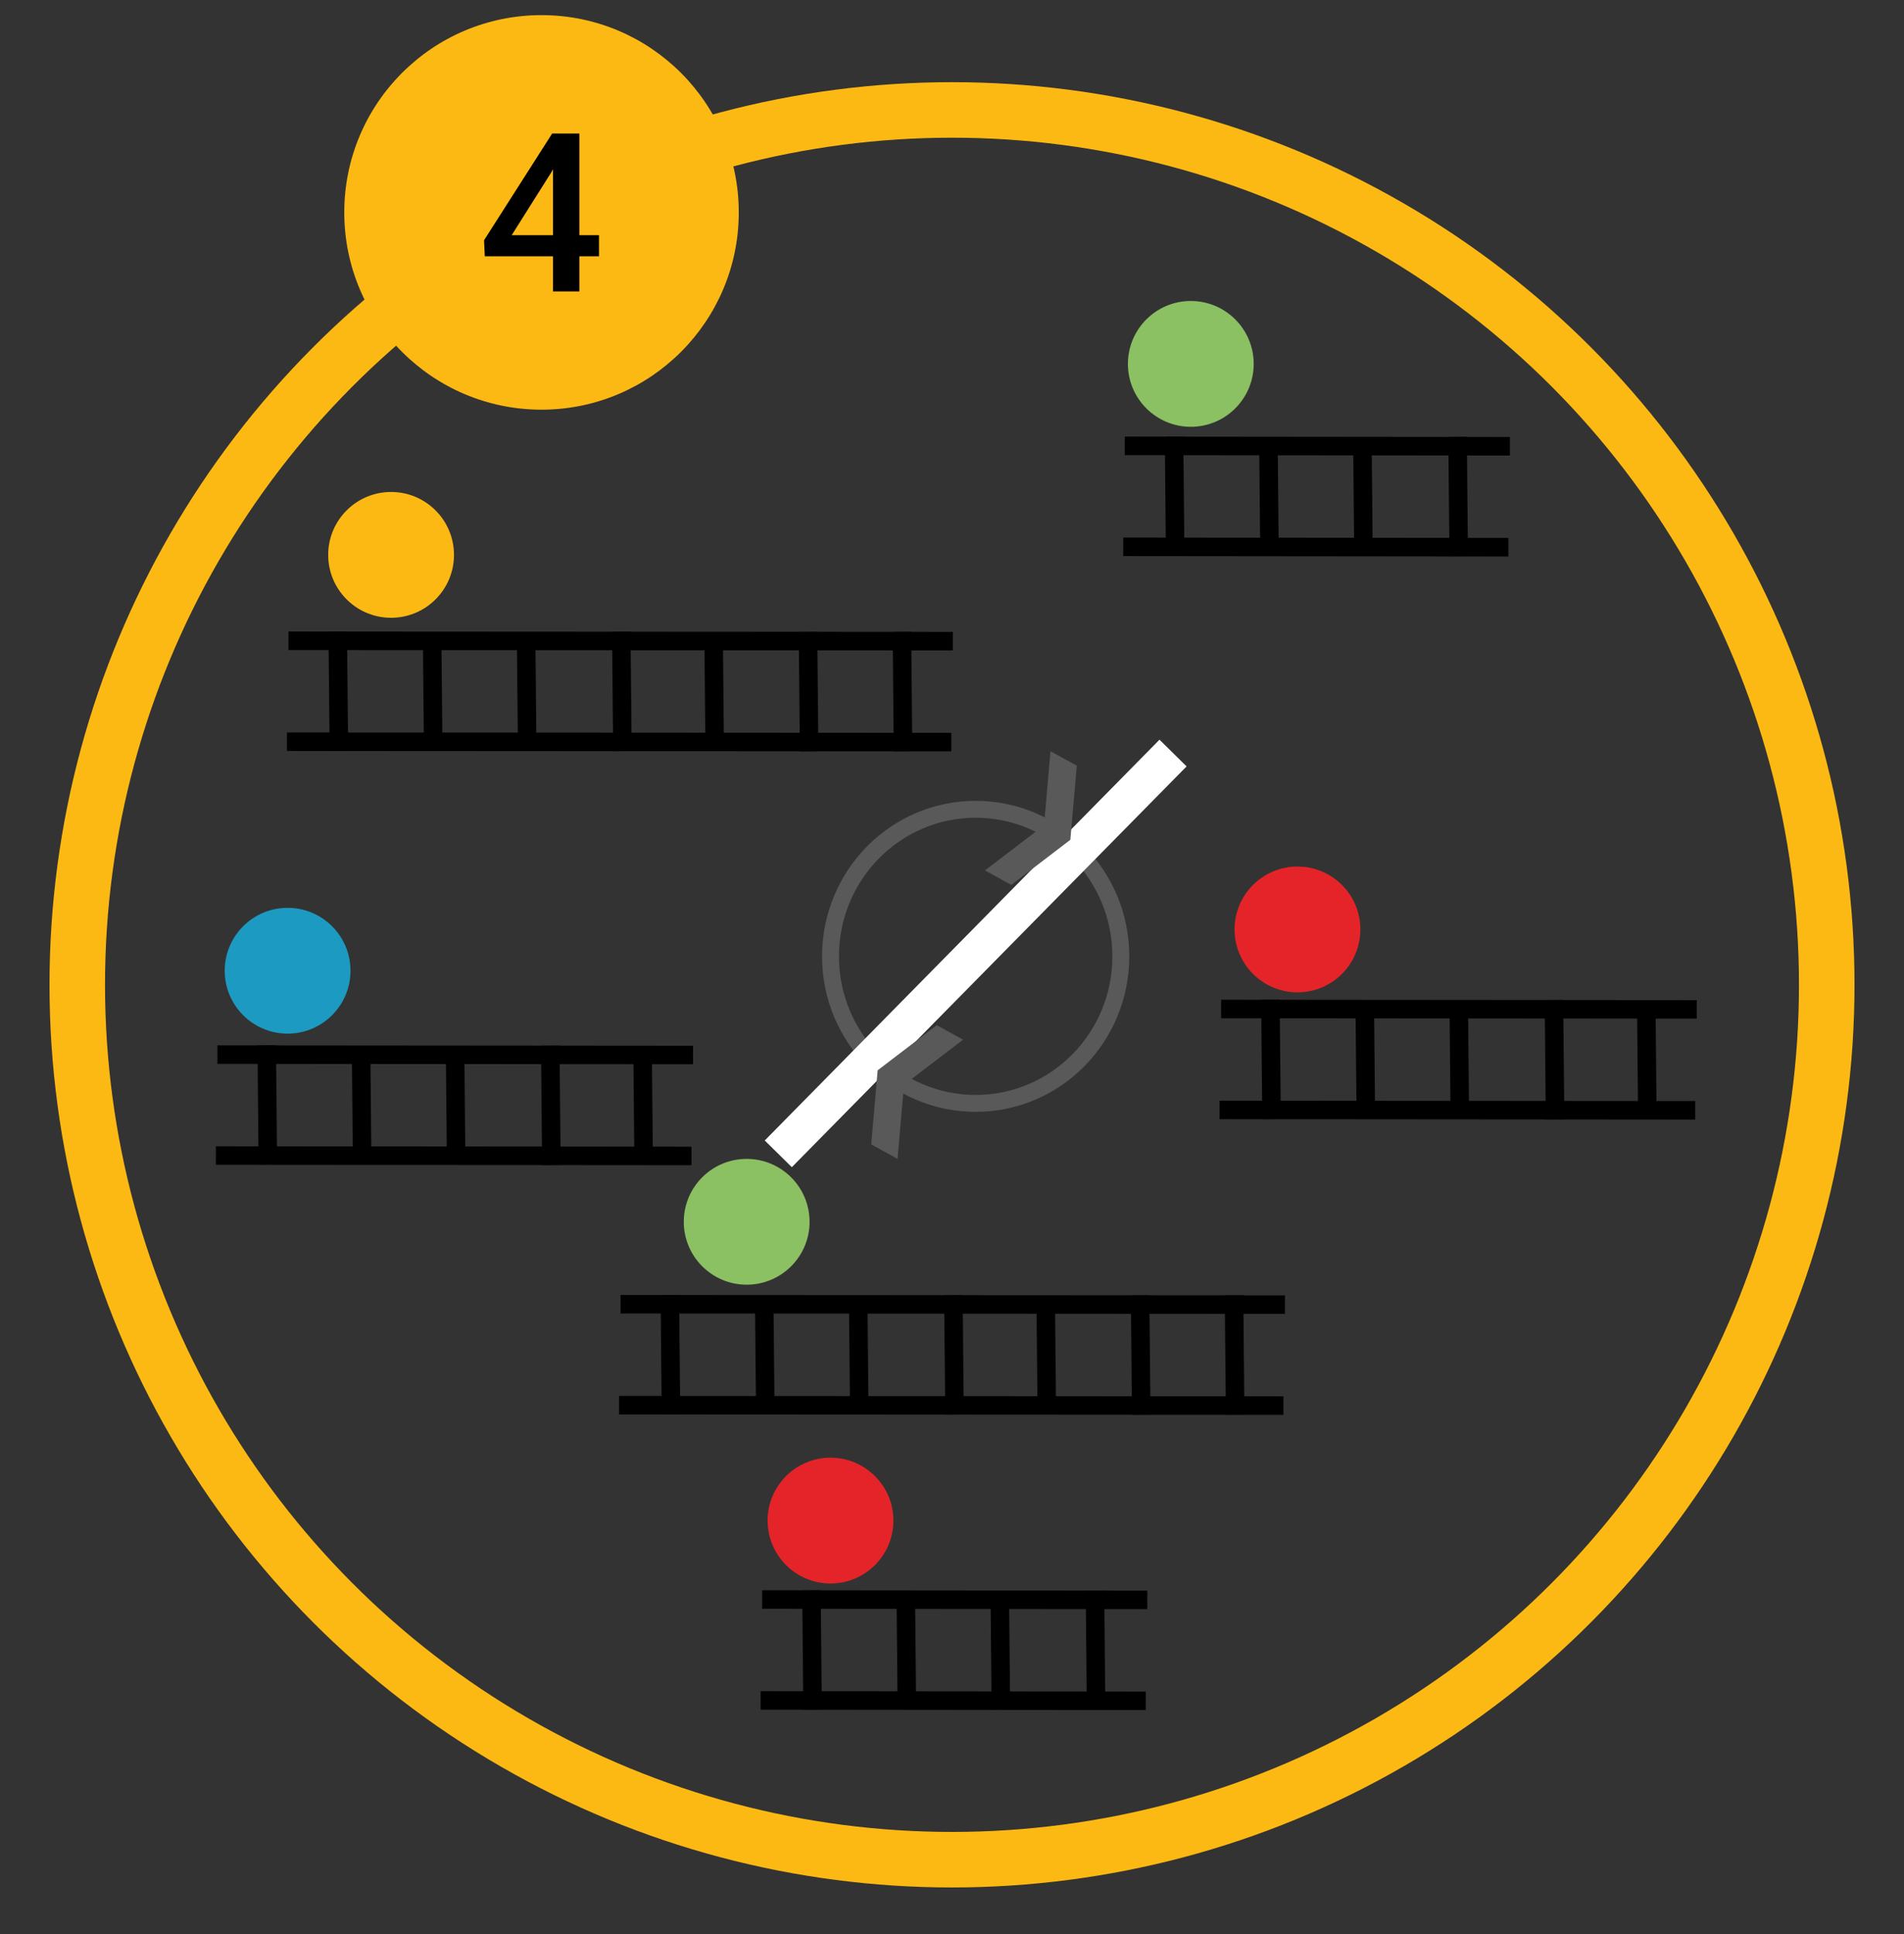 <?xml version="1.0" encoding="UTF-8"?><svg id="c" xmlns="http://www.w3.org/2000/svg" viewBox="0 0 640 649.995"><rect x="0" y="0" width="640" height="649.995" fill="#333333" stroke="none"/><circle cx="320" cy="330.982" r="294.031" style="fill:none; stroke:#fdb913; stroke-miterlimit:10; stroke-width:18.663px;"/><path d="M279.162,321.412c0-27.296,21.846-49.423,48.794-49.423s48.794,22.127,48.794,49.423-21.846,49.423-48.794,49.423-48.794-22.128-48.794-49.423h0Z" style="fill:none; stroke:#595959; stroke-miterlimit:8; stroke-width:5.682px;"/><line x1="394.301" y1="253.087" x2="261.61" y2="387.784" style="fill:none; stroke:#fff; stroke-miterlimit:8; stroke-width:12.785px;"/><polygon points="353.099 252.464 361.946 257.337 359.783 282.242 339.926 297.401 331.078 292.528 350.936 277.369 353.099 252.464 353.099 252.464" style="fill:#595959; fill-rule:evenodd;"/><polygon points="301.699 389.486 292.852 384.613 295.015 359.707 314.873 344.548 323.72 349.421 303.863 364.58 301.699 389.486 301.699 389.486" style="fill:#595959; fill-rule:evenodd;"/><line x1="317.186" y1="215.482" x2="100.075" y2="215.357" style="fill:none; stroke:#000; stroke-linecap:square; stroke-miterlimit:10; stroke-width:6.221px;"/><line x1="316.67" y1="249.405" x2="99.559" y2="249.28" style="fill:none; stroke:#000; stroke-linecap:square; stroke-miterlimit:10; stroke-width:6.221px;"/><line x1="209.19" y1="249.323" x2="208.864" y2="215.445" style="fill:none; stroke:#000; stroke-linecap:square; stroke-miterlimit:10; stroke-width:6.221px;"/><line x1="177.184" y1="249.169" x2="176.864" y2="215.902" style="fill:none; stroke:#000; stroke-linecap:square; stroke-miterlimit:10; stroke-width:6.221px;"/><line x1="240.212" y1="249.161" x2="239.892" y2="215.899" style="fill:none; stroke:#000; stroke-linecap:square; stroke-miterlimit:10; stroke-width:6.221px;"/><line x1="271.952" y1="249.383" x2="271.626" y2="215.505" style="fill:none; stroke:#000; stroke-linecap:square; stroke-miterlimit:10; stroke-width:6.221px;"/><line x1="303.519" y1="249.365" x2="303.193" y2="215.487" style="fill:none; stroke:#000; stroke-linecap:square; stroke-miterlimit:10; stroke-width:6.221px;"/><line x1="145.589" y1="249.081" x2="145.269" y2="215.823" style="fill:none; stroke:#000; stroke-linecap:square; stroke-miterlimit:10; stroke-width:6.221px;"/><line x1="113.886" y1="249.246" x2="113.56" y2="215.369" style="fill:none; stroke:#000; stroke-linecap:square; stroke-miterlimit:10; stroke-width:6.221px;"/><line x1="428.813" y1="438.461" x2="211.702" y2="438.336" style="fill:none; stroke:#000; stroke-linecap:square; stroke-miterlimit:10; stroke-width:6.221px;"/><line x1="428.298" y1="472.383" x2="211.187" y2="472.258" style="fill:none; stroke:#000; stroke-linecap:square; stroke-miterlimit:10; stroke-width:6.221px;"/><line x1="320.818" y1="472.301" x2="320.492" y2="438.423" style="fill:none; stroke:#000; stroke-linecap:square; stroke-miterlimit:10; stroke-width:6.221px;"/><line x1="288.812" y1="472.148" x2="288.491" y2="438.88" style="fill:none; stroke:#000; stroke-linecap:square; stroke-miterlimit:10; stroke-width:6.221px;"/><line x1="351.84" y1="472.139" x2="351.52" y2="438.877" style="fill:none; stroke:#000; stroke-linecap:square; stroke-miterlimit:10; stroke-width:6.221px;"/><line x1="383.579" y1="472.361" x2="383.253" y2="438.483" style="fill:none; stroke:#000; stroke-linecap:square; stroke-miterlimit:10; stroke-width:6.221px;"/><line x1="415.147" y1="472.343" x2="414.82" y2="438.465" style="fill:none; stroke:#000; stroke-linecap:square; stroke-miterlimit:10; stroke-width:6.221px;"/><line x1="257.217" y1="472.059" x2="256.897" y2="438.801" style="fill:none; stroke:#000; stroke-linecap:square; stroke-miterlimit:10; stroke-width:6.221px;"/><line x1="225.513" y1="472.225" x2="225.187" y2="438.347" style="fill:none; stroke:#000; stroke-linecap:square; stroke-miterlimit:10; stroke-width:6.221px;"/><line x1="567.215" y1="339.232" x2="413.569" y2="339.107" style="fill:none; stroke:#000; stroke-linecap:square; stroke-miterlimit:10; stroke-width:6.221px;"/><line x1="566.699" y1="373.155" x2="413.054" y2="373.03" style="fill:none; stroke:#000; stroke-linecap:square; stroke-miterlimit:10; stroke-width:6.221px;"/><line x1="522.685" y1="373.073" x2="522.359" y2="339.195" style="fill:none; stroke:#000; stroke-linecap:square; stroke-miterlimit:10; stroke-width:6.221px;"/><line x1="490.679" y1="372.92" x2="490.358" y2="339.652" style="fill:none; stroke:#000; stroke-linecap:square; stroke-miterlimit:10; stroke-width:6.221px;"/><line x1="553.707" y1="372.911" x2="553.387" y2="339.649" style="fill:none; stroke:#000; stroke-linecap:square; stroke-miterlimit:10; stroke-width:6.221px;"/><line x1="459.084" y1="372.831" x2="458.764" y2="339.573" style="fill:none; stroke:#000; stroke-linecap:square; stroke-miterlimit:10; stroke-width:6.221px;"/><line x1="427.38" y1="372.996" x2="427.054" y2="339.119" style="fill:none; stroke:#000; stroke-linecap:square; stroke-miterlimit:10; stroke-width:6.221px;"/><line x1="229.842" y1="354.563" x2="76.196" y2="354.438" style="fill:none; stroke:#000; stroke-linecap:square; stroke-miterlimit:10; stroke-width:6.221px;"/><line x1="229.326" y1="388.486" x2="75.681" y2="388.361" style="fill:none; stroke:#000; stroke-linecap:square; stroke-miterlimit:10; stroke-width:6.221px;"/><line x1="185.312" y1="388.404" x2="184.986" y2="354.526" style="fill:none; stroke:#000; stroke-linecap:square; stroke-miterlimit:10; stroke-width:6.221px;"/><line x1="153.306" y1="388.25" x2="152.985" y2="354.983" style="fill:none; stroke:#000; stroke-linecap:square; stroke-miterlimit:10; stroke-width:6.221px;"/><line x1="216.334" y1="388.242" x2="216.014" y2="354.98" style="fill:none; stroke:#000; stroke-linecap:square; stroke-miterlimit:10; stroke-width:6.221px;"/><line x1="121.711" y1="388.162" x2="121.391" y2="354.904" style="fill:none; stroke:#000; stroke-linecap:square; stroke-miterlimit:10; stroke-width:6.221px;"/><line x1="90.007" y1="388.327" x2="89.681" y2="354.45" style="fill:none; stroke:#000; stroke-linecap:square; stroke-miterlimit:10; stroke-width:6.221px;"/><line x1="382.533" y1="537.689" x2="259.292" y2="537.564" style="fill:none; stroke:#000; stroke-linecap:square; stroke-miterlimit:10; stroke-width:6.221px;"/><line x1="382.017" y1="571.612" x2="258.777" y2="571.487" style="fill:none; stroke:#000; stroke-linecap:square; stroke-miterlimit:10; stroke-width:6.221px;"/><line x1="368.408" y1="571.529" x2="368.082" y2="537.652" style="fill:none; stroke:#000; stroke-linecap:square; stroke-miterlimit:10; stroke-width:6.221px;"/><line x1="336.402" y1="571.376" x2="336.082" y2="538.109" style="fill:none; stroke:#000; stroke-linecap:square; stroke-miterlimit:10; stroke-width:6.221px;"/><line x1="304.807" y1="571.288" x2="304.487" y2="538.03" style="fill:none; stroke:#000; stroke-linecap:square; stroke-miterlimit:10; stroke-width:6.221px;"/><line x1="273.103" y1="571.453" x2="272.777" y2="537.576" style="fill:none; stroke:#000; stroke-linecap:square; stroke-miterlimit:10; stroke-width:6.221px;"/><line x1="504.423" y1="149.98" x2="381.182" y2="149.855" style="fill:none; stroke:#000; stroke-linecap:square; stroke-miterlimit:10; stroke-width:6.221px;"/><line x1="503.907" y1="183.903" x2="380.666" y2="183.778" style="fill:none; stroke:#000; stroke-linecap:square; stroke-miterlimit:10; stroke-width:6.221px;"/><line x1="490.297" y1="183.82" x2="489.971" y2="149.943" style="fill:none; stroke:#000; stroke-linecap:square; stroke-miterlimit:10; stroke-width:6.221px;"/><line x1="458.291" y1="183.667" x2="457.971" y2="150.4" style="fill:none; stroke:#000; stroke-linecap:square; stroke-miterlimit:10; stroke-width:6.221px;"/><line x1="426.696" y1="183.578" x2="426.376" y2="150.32" style="fill:none; stroke:#000; stroke-linecap:square; stroke-miterlimit:10; stroke-width:6.221px;"/><line x1="394.993" y1="183.744" x2="394.667" y2="149.867" style="fill:none; stroke:#000; stroke-linecap:square; stroke-miterlimit:10; stroke-width:6.221px;"/><circle cx="131.458" cy="186.486" r="21.141" style="fill:#fdb913;"/><circle cx="400.271" cy="122.298" r="21.141" style="fill:#8bc063;"/><circle cx="96.675" cy="326.246" r="21.141" style="fill:#1c9ac2;"/><circle cx="250.983" cy="410.626" r="21.141" style="fill:#8bc063;"/><circle cx="436.124" cy="312.371" r="21.141" style="fill:#e52429;"/><circle cx="279.162" cy="511.045" r="21.141" style="fill:#e52429;"/><circle cx="182.022" cy="71.383" r="66.3" style="fill:#fdb913;"/><path d="M194.744,79.034h6.598v7.108h-6.598v11.81h-8.857v-11.81h-22.928l-.255-5.395,22.891-35.867h9.149v34.154ZM171.999,79.034h13.888v-22.162l-.656,1.167-13.231,20.995Z"/></svg>